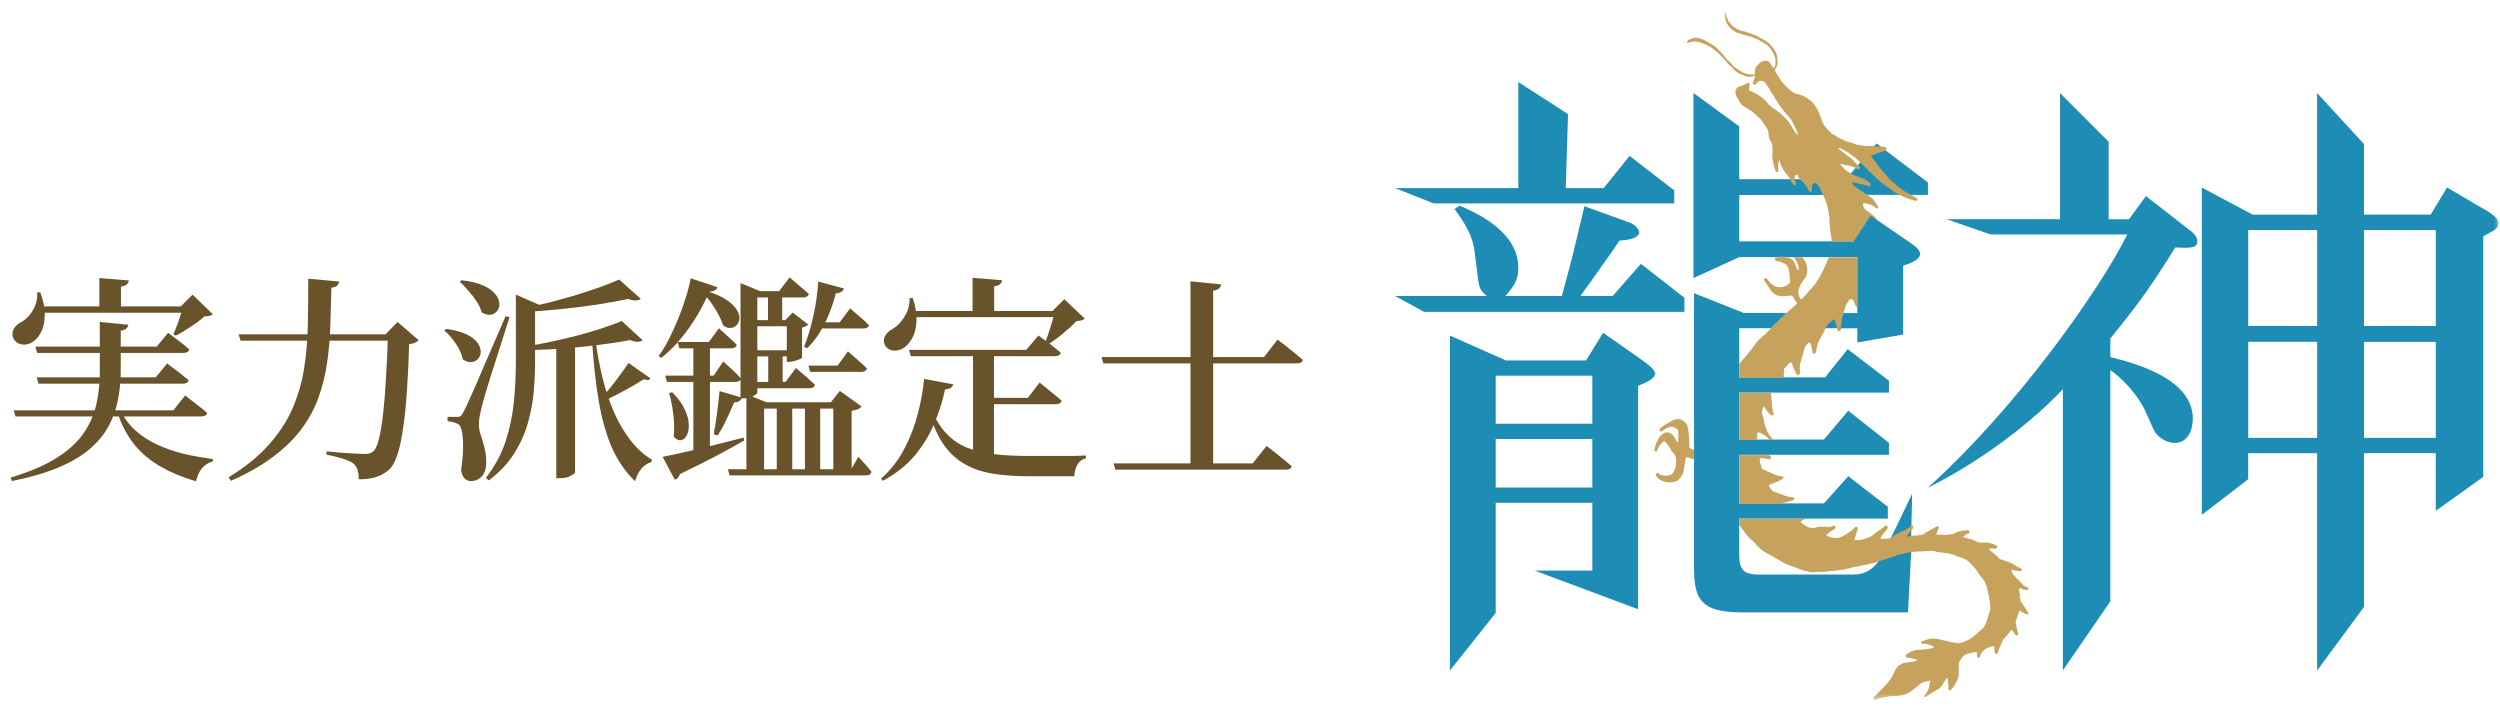<?xml version="1.0" encoding="UTF-8"?>
<svg xmlns="http://www.w3.org/2000/svg" width="200" height="57" viewBox="0 0 200 57" fill="none">
  <g clip-path="url(#clip0_1667_53)">
    <mask id="mask0_1667_53" style="mask-type:luminance" maskUnits="userSpaceOnUse" x="0" y="0" width="200" height="57">
      <path d="M200 0.945H0V56.018H200V0.945Z" fill="white"></path>
    </mask>
    <g mask="url(#mask0_1667_53)">
      <path d="M137.11 35.323L137.106 35.331C137.11 35.331 137.11 35.327 137.114 35.323H137.11ZM137.833 35.181C137.833 35.181 137.84 35.189 137.844 35.193C137.848 35.193 137.852 35.189 137.852 35.189C137.852 35.189 137.84 35.181 137.833 35.181ZM137.848 33.08C137.848 33.08 137.848 33.092 137.856 33.096C137.856 33.096 137.86 33.096 137.86 33.092C137.856 33.088 137.852 33.084 137.848 33.08ZM138.213 35.55C138.213 35.55 138.221 35.558 138.225 35.566V35.547C138.225 35.547 138.217 35.55 138.213 35.55ZM138.253 32.047L138.249 32.051C138.249 32.051 138.253 32.055 138.257 32.055C138.257 32.055 138.255 32.053 138.253 32.047ZM138.296 35.814C138.296 35.814 138.296 35.814 138.3 35.814H138.296ZM138.457 31.505H138.453C138.453 31.505 138.457 31.509 138.461 31.509C138.461 31.505 138.457 31.505 138.457 31.505ZM142.907 25.037C142.879 25.072 142.848 25.104 142.816 25.131C142.754 25.17 142.675 25.245 142.632 25.324C142.463 25.449 142.329 25.583 142.2 25.744H142.196C142.003 25.897 141.823 26.078 141.65 26.258H147.274C147.274 26.258 147.274 26.227 147.274 26.211C147.278 25.897 147.278 25.587 147.4 25.269C147.4 25.265 147.396 25.265 147.396 25.261C147.411 25.233 147.423 25.202 147.431 25.174C147.455 25.127 147.474 25.084 147.486 25.037H142.903H142.907ZM141.595 35.162C141.634 35.189 141.677 35.205 141.728 35.162H141.595ZM150.314 44.866C150.314 44.866 150.333 44.858 150.341 44.855C150.416 44.855 150.538 44.796 150.62 44.768C151.052 44.642 151.496 44.481 151.932 44.336C152.199 44.293 152.521 44.191 152.804 44.14C152.835 44.144 152.863 44.144 152.894 44.136C152.882 43.994 152.878 43.837 152.878 43.661C152.878 43.511 152.886 43.213 152.894 42.836C152.894 42.698 152.902 42.549 152.906 42.392C152.91 42.274 152.91 42.153 152.914 42.031C152.937 41.029 152.969 39.894 152.969 39.502C152.969 39.502 150.71 44.309 150.314 44.866ZM150.836 12.022L150.404 11.692L150.121 11.48L149.964 11.66L148.833 12.98L148.649 13.196L148.468 13.408L148.083 13.856L147.678 14.327H144.006C144.101 14.417 144.215 14.5 144.317 14.598C144.321 14.598 144.321 14.594 144.321 14.594C144.45 14.783 144.611 14.991 144.698 15.183C144.725 15.25 144.772 15.321 144.859 15.301C144.949 15.277 144.933 15.191 144.929 15.116C144.914 14.92 144.894 14.72 145.141 14.61C145.149 14.602 145.161 14.594 145.173 14.59C145.267 14.625 145.353 14.672 145.432 14.763C145.479 14.818 145.514 14.873 145.558 14.936C145.558 14.971 145.597 15.014 145.628 15.065C145.695 15.242 145.778 15.415 145.852 15.592H154.233V14.598L150.836 12.022ZM149.108 18.121C149.108 18.121 149.104 18.125 149.108 18.129C149.112 18.129 149.116 18.129 149.116 18.129C149.112 18.125 149.108 18.125 149.108 18.125V18.121ZM148.582 22.59V22.598H148.597C148.597 22.598 148.586 22.598 148.582 22.59ZM147.788 20.01L147.785 20.014C147.788 20.022 147.792 20.029 147.796 20.041C147.796 20.037 147.796 20.029 147.8 20.026C147.796 20.022 147.788 20.018 147.788 20.01ZM143.629 14.563C143.618 14.523 143.602 14.488 143.578 14.437C143.574 14.402 143.567 14.362 143.567 14.327H143.213C143.292 14.445 143.374 14.559 143.441 14.669C143.48 14.735 143.515 14.834 143.621 14.779C143.728 14.72 143.649 14.637 143.629 14.563ZM142.679 20.54C142.679 20.54 142.675 20.54 142.675 20.544C142.518 20.497 142.329 20.56 142.172 20.56C142.16 20.56 142.153 20.56 142.141 20.564H142.86C142.824 20.548 142.714 20.536 142.679 20.54ZM131.407 28.835L128.246 26.62L126.887 28.835H120.47L115.996 26.847V53.636L119.657 49.037V40.224H127.386V45.648H122.775L131.046 48.739V30.869C131.816 30.551 132.401 30.28 132.401 29.875C132.401 29.557 131.769 29.106 131.407 28.835ZM127.386 39.003H119.657V35.118H127.386V39.003ZM127.386 33.897H119.657V30.056H127.386V33.897ZM130.367 12.473L128.289 15.05H125.261L125.442 9.127L121.463 6.562V15.05H111.609L114.685 16.271H133.94V15.23L130.367 12.473ZM131.274 21.106L129.012 23.682H126.435L127.566 22.099C128.65 20.564 128.741 20.473 129.554 19.252C130.19 19.209 131.136 19.071 131.136 18.576C131.136 18.396 130.865 17.987 130.367 17.807L126.753 16.495L126.302 18.396C125.669 21.106 125.351 22.19 124.947 23.682H120.426C121.149 22.869 121.463 22.37 121.463 21.424C121.463 18.486 118.031 16.994 116.766 16.452L116.358 16.723C117.261 17.94 117.85 18.938 117.984 20.245L118.255 22.417C118.345 23.05 118.435 23.23 118.934 23.682H111.609L113.919 24.947H134.753V23.819L131.274 21.106Z" fill="#1D8DB6"></path>
      <path d="M152.894 44.135C152.894 44.135 152.835 44.143 152.804 44.139C152.521 44.19 152.199 44.292 151.932 44.335C151.496 44.48 151.052 44.641 150.62 44.767C150.538 44.794 150.416 44.853 150.341 44.853C150.334 44.853 150.322 44.861 150.314 44.865C149.87 45.494 149.226 45.965 148.268 45.965H140.763C139.545 45.965 139.137 45.647 139.137 44.382V41.488H151.025V40.541L147.859 38.098L145.915 40.27H139.137V36.382H151.115V35.432L147.859 32.855L145.915 35.161H141.729C141.678 35.204 141.634 35.188 141.595 35.161H139.137V31.41H151.115V30.46L147.816 27.93L146.006 30.189H139.137V26.257H141.65C141.823 26.077 142.004 25.896 142.196 25.743H142.2C142.33 25.582 142.463 25.448 142.632 25.323C142.675 25.244 142.754 25.169 142.817 25.13C142.848 25.103 142.879 25.071 142.907 25.036H139.498L135.523 23.453V45.647C135.523 48.494 136.698 48.993 139.635 48.993H152.639L152.894 44.135ZM140.668 31.116H140.672C140.672 31.116 140.672 31.119 140.668 31.119V31.116ZM137.106 35.33C137.106 35.33 137.11 35.326 137.11 35.322H137.114C137.114 35.322 137.11 35.33 137.106 35.33ZM137.577 34.528V34.524C137.577 34.524 137.577 34.526 137.577 34.528ZM137.845 35.192C137.845 35.192 137.837 35.184 137.833 35.18C137.841 35.18 137.848 35.184 137.852 35.188C137.852 35.188 137.852 35.192 137.845 35.192ZM137.856 33.095C137.856 33.095 137.852 33.087 137.848 33.079C137.848 33.083 137.856 33.087 137.86 33.091C137.86 33.095 137.856 33.095 137.856 33.095ZM138.225 35.565C138.225 35.565 138.218 35.557 138.214 35.55C138.218 35.55 138.225 35.55 138.225 35.545V35.565ZM138.237 35.514H138.241C138.241 35.514 138.241 35.51 138.237 35.514ZM138.249 32.05C138.249 32.05 138.249 32.046 138.253 32.046C138.253 32.046 138.254 32.049 138.257 32.054L138.249 32.05ZM138.453 31.508H138.457C138.457 31.508 138.461 31.504 138.461 31.508H138.453Z" fill="#1D8DB6"></path>
      <path d="M152.652 19.306L150.233 17.645L149.624 17.224L148.269 19.306H139.138V15.599H145.854C145.779 15.422 145.697 15.249 145.63 15.072C145.598 15.021 145.563 14.978 145.559 14.943C145.516 14.88 145.481 14.825 145.433 14.77C145.355 14.68 145.269 14.633 145.174 14.597C145.162 14.597 145.151 14.609 145.143 14.617C144.895 14.727 144.915 14.927 144.931 15.123C144.935 15.198 144.95 15.284 144.86 15.308C144.774 15.328 144.727 15.257 144.699 15.19C144.613 14.998 144.452 14.79 144.322 14.601C144.322 14.601 144.322 14.605 144.318 14.605C144.216 14.507 144.102 14.424 144.008 14.334H143.568C143.568 14.369 143.576 14.409 143.58 14.444C143.603 14.495 143.619 14.53 143.631 14.57C143.65 14.644 143.729 14.727 143.623 14.786C143.517 14.841 143.482 14.742 143.442 14.676C143.376 14.566 143.293 14.452 143.215 14.334H139.138V10.112L135.478 7.438V22.244L139.138 20.571H142.142C142.142 20.571 142.162 20.567 142.174 20.567C142.331 20.567 142.519 20.504 142.676 20.551C142.676 20.551 142.678 20.55 142.68 20.547C142.716 20.543 142.826 20.555 142.861 20.571H148.583V22.597C148.583 22.597 148.591 22.601 148.599 22.605C148.595 22.605 148.591 22.605 148.587 22.609H148.583V25.044H147.491C147.48 25.091 147.46 25.134 147.436 25.177C147.429 25.209 147.417 25.24 147.401 25.268C147.401 25.272 147.405 25.272 147.405 25.276C147.283 25.594 147.283 25.904 147.279 26.218C147.279 26.234 147.279 26.25 147.279 26.265H148.587V27.396L152.251 26.764V21.25C152.656 21.113 153.606 20.842 153.606 20.3C153.606 19.982 153.198 19.667 152.656 19.306H152.652ZM147.798 20.048C147.798 20.048 147.79 20.029 147.786 20.021C147.786 20.021 147.786 20.017 147.79 20.017C147.79 20.025 147.798 20.029 147.802 20.033C147.798 20.037 147.798 20.044 147.798 20.048ZM149.11 18.128C149.11 18.128 149.113 18.128 149.117 18.132C149.117 18.132 149.113 18.132 149.11 18.132C149.106 18.132 149.11 18.124 149.11 18.124V18.128Z" fill="#1D8DB6"></path>
      <path d="M168.692 11.345V17.539H170.318L171.673 15.685L175.153 18.395C175.561 18.666 175.785 19.027 175.785 19.298C175.785 19.887 175.153 19.84 174.022 19.797C172.215 22.691 171.265 24.09 168.826 27.074V28.567C170.632 29.018 175.424 30.24 175.424 33.492C175.424 34.485 174.972 35.436 173.978 35.436C173.256 35.436 172.533 34.894 172.305 34.395L171.673 32.993C171.492 32.541 170.632 30.915 168.826 29.604V48.109L165.028 53.635V31.139C160.189 36.225 154.228 39.01 154.228 39.01C161.368 32.592 168.009 23.139 170.181 18.756H159.243L155.724 17.535H164.804V7.445L168.692 11.341V11.345ZM199.157 16.997C199.385 17.177 199.879 17.448 199.879 17.857C199.879 18.265 199.608 18.399 198.658 18.898V38.15L194.86 40.867V36.253H189.118V48.553L185.368 53.643V36.257H179.854V38.338L176.146 41.189V15.005L180.215 17.173H185.368V7.445L189.118 11.522V17.169H194.452L195.764 15.002L199.153 16.989L199.157 16.997ZM185.372 26.081V18.399H179.858V26.081H185.372ZM185.372 27.345H179.858V35.027H185.372V27.345ZM189.122 26.081H194.864V18.399H189.122V26.081ZM189.122 35.031H194.864V27.349H189.122V35.031Z" fill="#1D8DB6"></path>
      <path d="M158.821 44.496C158.821 44.496 158.817 44.492 158.814 44.488C158.814 44.488 158.817 44.488 158.821 44.488C158.821 44.488 158.821 44.496 158.821 44.5V44.496ZM160.204 48.117C160.204 48.117 160.208 48.121 160.212 48.125C160.212 48.125 160.208 48.125 160.204 48.121V48.117ZM158.715 45.411C158.715 45.411 158.723 45.411 158.727 45.411C158.727 45.411 158.719 45.411 158.715 45.411ZM161.256 48.565C161.256 48.565 161.256 48.573 161.26 48.581C161.26 48.581 161.252 48.581 161.249 48.581C161.249 48.577 161.249 48.569 161.252 48.565H161.256ZM159.952 51.381C159.952 51.381 159.952 51.385 159.952 51.389C159.952 51.389 159.949 51.389 159.945 51.389C159.945 51.389 159.949 51.389 159.952 51.389V51.381ZM145.174 43.644C145.174 43.644 145.186 43.656 145.189 43.66C145.186 43.656 145.178 43.648 145.174 43.644ZM145.107 43.573C145.107 43.573 145.107 43.577 145.107 43.581V43.573ZM145.028 43.553C145.028 43.553 145.036 43.557 145.04 43.561C145.04 43.561 145.036 43.565 145.032 43.569C145.032 43.565 145.032 43.561 145.028 43.553ZM142.393 43.797C142.393 43.797 142.389 43.797 142.385 43.797C142.385 43.797 142.385 43.797 142.385 43.801L142.393 43.797ZM143.477 42.022C143.477 42.022 143.477 42.022 143.477 42.026C143.477 42.026 143.477 42.026 143.473 42.026C143.473 42.026 143.473 42.026 143.477 42.026V42.022ZM138.203 38.511C138.203 38.511 138.203 38.511 138.203 38.515C138.203 38.515 138.203 38.511 138.203 38.507V38.511ZM138.352 37.651C138.352 37.651 138.352 37.651 138.352 37.647C138.352 37.647 138.352 37.647 138.348 37.647L138.352 37.651ZM139.852 39.206C139.852 39.206 139.852 39.206 139.856 39.206C139.856 39.21 139.856 39.218 139.852 39.222C139.852 39.214 139.852 39.214 139.856 39.206H139.852ZM141.101 41.26C141.101 41.26 141.101 41.256 141.101 41.252C141.101 41.252 141.101 41.256 141.101 41.26ZM140.327 40.035C140.327 40.035 140.323 40.035 140.319 40.038C140.319 40.038 140.323 40.038 140.327 40.031V40.035ZM141.568 40.117C141.568 40.117 141.568 40.117 141.568 40.121C141.568 40.121 141.568 40.121 141.564 40.121C141.564 40.121 141.564 40.121 141.564 40.117H141.568ZM140.657 41.704C140.657 41.704 140.657 41.708 140.657 41.712C140.657 41.712 140.657 41.712 140.653 41.712C140.653 41.712 140.657 41.712 140.661 41.712L140.657 41.704ZM140.386 37.38C140.386 37.38 140.386 37.384 140.386 37.388C140.386 37.388 140.386 37.388 140.386 37.384V37.38ZM140.924 43.071C140.924 43.071 140.932 43.071 140.936 43.074C140.936 43.074 140.932 43.074 140.928 43.074C140.928 43.074 140.924 43.074 140.92 43.074C140.92 43.074 140.92 43.074 140.924 43.071ZM143.045 43.228C143.045 43.228 143.045 43.224 143.045 43.22C143.045 43.22 143.049 43.22 143.053 43.22C143.053 43.22 143.053 43.22 143.049 43.22L143.045 43.228ZM143.018 42.112C143.018 42.112 143.018 42.112 143.018 42.116C143.018 42.116 143.014 42.116 143.01 42.12C143.01 42.12 143.014 42.112 143.018 42.112ZM144.408 44.842C144.408 44.842 144.408 44.842 144.412 44.842C144.412 44.842 144.412 44.842 144.412 44.838L144.408 44.842ZM147.915 44.732C147.915 44.732 147.915 44.732 147.911 44.732C147.911 44.732 147.911 44.732 147.915 44.728C147.915 44.728 147.915 44.732 147.915 44.736V44.732ZM149.847 44.107C149.847 44.107 149.847 44.107 149.851 44.111C149.851 44.111 149.851 44.111 149.847 44.111C149.847 44.111 149.847 44.111 149.847 44.107ZM136.977 37.073C136.977 37.073 136.985 37.073 136.989 37.073C136.989 37.073 136.985 37.073 136.981 37.073C136.981 37.073 136.977 37.073 136.973 37.073H136.977ZM135.139 35.77V35.754C135.143 35.561 135.139 35.381 135.131 35.188C135.131 35.188 135.131 35.165 135.131 35.157C135.12 34.886 135.08 34.572 135.049 34.289H135.045C134.947 33.668 134.366 33.346 133.808 33.629C133.733 33.668 133.663 33.723 133.576 33.778C133.337 33.873 133.136 34.03 132.924 34.183C132.802 34.23 132.747 34.367 132.779 34.466C132.806 34.552 132.912 34.54 132.983 34.462C133.227 34.305 133.454 34.136 133.761 34.136H133.773C133.934 34.187 134.079 34.242 134.205 34.356C134.212 34.371 134.22 34.383 134.232 34.399C134.291 34.623 134.256 34.788 134.267 34.984H134.263C134.267 35.098 134.252 35.275 134.244 35.373C134.126 35.365 134.091 35.2 134.024 35.106H134.028C133.831 34.689 133.396 34.438 133.085 34.682C133.081 34.682 133.081 34.678 133.081 34.678C132.936 34.756 132.822 34.866 132.751 34.98C132.579 35.267 132.437 35.569 132.363 35.903C132.347 35.981 132.335 36.06 132.422 36.095C132.524 36.139 132.567 36.06 132.602 35.978C132.708 35.711 132.865 35.475 133.113 35.286C133.286 35.33 133.49 35.691 133.631 35.911C133.678 35.986 133.733 36.119 133.816 36.178C134.106 36.449 134.099 36.814 134.079 37.156C134.075 37.219 134.059 37.282 134.047 37.36C134.016 37.47 133.977 37.56 133.949 37.639C133.82 38.008 133.525 38.075 133.164 38.055C133.018 38.043 132.826 37.996 132.696 37.875C132.634 37.82 132.555 37.839 132.496 37.894C132.429 37.957 132.445 38.028 132.496 38.094C132.806 38.526 133.478 38.715 134 38.519C134 38.523 134.004 38.523 134.004 38.523C134.024 38.523 134.071 38.515 134.075 38.511C134.138 38.511 134.212 38.464 134.248 38.405C134.318 38.365 134.366 38.307 134.409 38.236C134.582 38.075 134.66 37.827 134.711 37.6C134.711 37.6 134.712 37.597 134.715 37.592C134.715 37.592 134.715 37.576 134.715 37.568C134.762 37.325 134.786 37.046 134.821 36.81C134.853 36.618 134.923 36.504 135.135 36.633C135.179 36.657 135.23 36.661 135.296 36.673C135.371 36.696 135.45 36.72 135.528 36.736V35.97C135.363 35.958 135.218 35.899 135.139 35.77ZM133.949 35.585C133.949 35.585 133.957 35.585 133.961 35.589C133.957 35.589 133.953 35.585 133.949 35.585ZM141.879 33.04C141.725 32.647 141.78 32.231 141.71 31.819C141.714 31.795 141.718 31.775 141.718 31.756C141.718 31.673 141.678 31.614 141.674 31.524C141.674 31.497 141.671 31.465 141.671 31.438H139.141V35.188H140.535C140.551 35.098 140.555 35.015 140.559 34.917C140.571 34.866 140.575 34.831 140.575 34.795C140.575 34.78 140.571 34.76 140.571 34.74C140.583 34.701 140.587 34.662 140.598 34.623C140.618 34.607 140.634 34.595 140.645 34.58C140.995 34.654 141.254 34.882 141.513 35.11C141.541 35.133 141.568 35.165 141.6 35.188C141.639 35.216 141.682 35.231 141.733 35.188C141.733 35.188 141.736 35.187 141.741 35.184C141.828 35.102 141.753 35.027 141.678 34.953C141.345 34.642 141.266 34.159 141.121 33.731C141.089 33.578 141.097 33.444 141.038 33.323C140.96 33.15 140.932 32.934 141.003 32.737C141.038 32.663 141.07 32.58 141.109 32.486C141.258 32.761 141.427 32.973 141.619 33.166C141.674 33.221 141.733 33.264 141.816 33.228C141.906 33.193 141.906 33.103 141.883 33.04H141.879ZM139.173 32.702C139.173 32.702 139.173 32.698 139.169 32.698H139.177H139.173V32.702ZM139.946 31.932V31.925H139.95L139.946 31.932ZM140.422 31.614C140.422 31.614 140.418 31.61 140.418 31.606C140.422 31.595 140.418 31.591 140.418 31.579H140.422V31.614ZM143.383 39.775C142.88 39.76 142.452 39.493 141.965 39.347C141.71 39.273 141.616 39.041 141.509 38.833C141.604 38.735 141.722 38.719 141.832 38.664C142.106 38.593 142.37 38.448 142.586 38.33C142.641 38.299 142.68 38.255 142.672 38.193C142.66 38.122 142.597 38.11 142.538 38.106C142.377 38.098 142.22 38.059 142.051 37.996C142.024 37.977 141.985 37.973 141.953 37.961C141.871 37.914 141.663 37.827 141.466 37.741C141.435 37.725 141.348 37.69 141.317 37.678C141.152 37.58 140.932 37.572 140.889 37.313C140.877 37.207 140.826 37.069 140.791 36.948C140.771 36.653 140.759 36.626 141.042 36.661C141.191 36.677 141.333 36.716 141.478 36.743C141.557 36.759 141.631 36.751 141.674 36.681C141.722 36.602 141.69 36.535 141.619 36.488C141.584 36.465 141.549 36.437 141.517 36.41H139.141V40.298H142.566C142.566 40.298 142.546 40.278 142.538 40.266C142.668 40.184 142.821 40.211 142.967 40.168H142.97C143.108 40.137 143.273 40.062 143.399 40.027C143.473 40.007 143.548 39.984 143.544 39.893C143.54 39.795 143.454 39.775 143.383 39.775ZM148.587 20.59H146.309C146.309 20.59 146.305 20.598 146.305 20.602C146.273 20.649 146.25 20.732 146.226 20.794C146.175 20.889 146.14 20.999 146.097 21.105C146.022 21.238 145.951 21.411 145.889 21.552C145.881 21.572 145.873 21.588 145.865 21.603C145.755 21.792 145.649 22.004 145.543 22.208C145.453 22.326 145.354 22.515 145.268 22.656C145.174 22.742 145.087 22.868 145.001 22.978C144.785 23.19 144.561 23.465 144.353 23.704H144.349C144.321 23.74 144.286 23.783 144.274 23.795C144.07 23.999 144.054 23.987 143.948 23.744C143.905 23.646 143.874 23.485 143.862 23.383C143.897 22.903 144.172 22.554 144.447 22.185C144.455 22.177 144.463 22.169 144.467 22.157C144.486 22.122 144.506 22.075 144.522 22.032C144.526 22.024 144.526 22.02 144.53 22.012H144.526C144.655 21.497 144.545 21.01 144.212 20.59H143.485L143.595 20.7C143.697 20.877 143.811 21.069 143.87 21.262C143.854 21.348 143.929 21.489 143.886 21.599C143.709 21.576 143.744 21.411 143.681 21.301V21.293C143.681 21.262 143.63 21.211 143.618 21.179C143.524 20.81 143.293 20.618 142.864 20.59C142.829 20.574 142.719 20.563 142.684 20.567C142.684 20.567 142.682 20.568 142.68 20.57C142.523 20.523 142.334 20.586 142.177 20.586C142.165 20.586 142.158 20.586 142.146 20.59C142.071 20.594 142.012 20.625 142.004 20.72C141.996 20.83 142.071 20.873 142.165 20.892C142.244 20.912 142.326 20.932 142.417 20.951C142.641 21.038 142.896 21.101 143.022 21.332C143.116 21.596 143.175 21.866 143.183 22.145C143.186 22.216 143.183 22.287 143.183 22.354V22.369L143.186 22.373C143.198 22.448 143.198 22.515 143.206 22.585C142.982 22.872 142.684 22.974 142.362 22.974C142.209 22.974 142.048 22.931 141.89 22.845C141.722 22.703 141.537 22.55 141.411 22.381C141.352 22.299 141.286 22.204 141.172 22.283C141.054 22.369 141.136 22.448 141.195 22.53C141.368 22.785 141.537 23.045 141.725 23.312C141.725 23.328 141.757 23.351 141.761 23.355H141.765C141.78 23.379 141.82 23.406 141.851 23.434C141.859 23.441 141.863 23.445 141.871 23.449C142.106 23.646 142.366 23.704 142.637 23.704C142.739 23.704 142.841 23.697 142.947 23.685C143.053 23.673 143.155 23.657 143.277 23.638C143.3 23.646 143.332 23.654 143.359 23.657C143.548 23.826 143.583 24.07 143.756 24.247C143.764 24.25 143.768 24.25 143.776 24.254C143.622 24.459 143.41 24.58 143.238 24.769C143.108 24.828 143.01 24.953 142.912 25.063C142.884 25.099 142.853 25.13 142.821 25.158C142.758 25.197 142.68 25.272 142.637 25.35C142.468 25.476 142.334 25.609 142.205 25.77H142.201C142.008 25.924 141.828 26.104 141.655 26.285C141.502 26.442 141.352 26.603 141.207 26.756C140.799 27.031 140.453 27.447 140.174 27.868H140.178C140.131 27.923 140.08 27.989 140.037 28.048C140.037 28.048 140.017 28.076 140.009 28.087C139.891 28.182 139.832 28.28 139.758 28.402C139.542 28.618 139.326 28.865 139.137 29.128V30.216H142.696C142.699 29.996 142.715 29.765 142.723 29.545C142.727 29.533 142.719 29.525 142.719 29.513C142.88 29.329 143.01 29.215 143.147 29.058C143.23 28.963 143.285 28.956 143.355 29.081C143.422 29.348 143.571 29.6 143.677 29.847C143.713 29.925 143.76 30.024 143.878 29.992C143.984 29.965 143.996 29.87 143.996 29.776C143.996 29.674 143.988 29.572 143.98 29.458V29.431C143.98 29.329 143.996 29.23 144.003 29.132H143.999C144.125 28.743 144.247 28.343 144.333 27.962C144.373 27.773 144.471 27.636 144.6 27.494C144.644 27.475 144.683 27.416 144.722 27.377C144.926 27.538 144.895 27.746 144.966 27.946C144.981 27.997 144.97 28.06 144.981 28.115C145.001 28.205 145.021 28.303 145.142 28.3C145.24 28.292 145.264 28.205 145.284 28.123C145.311 27.989 145.339 27.852 145.366 27.714C145.437 27.322 145.676 27 145.857 26.654C145.92 26.54 145.987 26.43 146.03 26.285C146.034 26.277 146.034 26.269 146.038 26.257C146.053 26.23 146.069 26.195 146.085 26.167C146.108 26.124 146.128 26.081 146.144 26.049C146.305 25.896 146.454 25.747 146.607 25.602C146.698 25.515 146.753 25.554 146.788 25.649C146.866 25.849 146.929 26.053 146.965 26.265C146.965 26.273 146.969 26.277 146.969 26.285C146.988 26.383 147.012 26.501 147.145 26.489C147.259 26.477 147.275 26.379 147.275 26.285C147.275 26.269 147.275 26.253 147.275 26.238C147.279 25.924 147.279 25.613 147.401 25.295C147.401 25.291 147.397 25.291 147.397 25.287C147.412 25.26 147.424 25.228 147.432 25.201C147.456 25.154 147.475 25.111 147.487 25.063C147.495 25.044 147.499 25.02 147.503 24.997C147.593 24.753 147.593 24.514 147.727 24.305C147.727 24.305 147.725 24.304 147.723 24.302C147.821 24.223 147.888 24.082 147.958 23.972C147.958 23.972 147.974 23.956 147.982 23.944C148.159 23.885 148.241 23.972 148.292 24.085C148.371 24.266 148.433 24.451 148.555 24.612C148.563 24.62 148.571 24.631 148.579 24.639V22.625C148.579 22.625 148.579 22.625 148.575 22.617H148.579V20.59H148.587ZM140.445 28.849C140.445 28.849 140.441 28.846 140.437 28.846H140.449C140.449 28.846 140.449 28.849 140.445 28.849ZM141.074 28.205C141.074 28.205 141.066 28.201 141.062 28.198C141.062 28.194 141.066 28.19 141.07 28.19C141.07 28.198 141.077 28.201 141.085 28.209C141.081 28.205 141.077 28.205 141.074 28.205ZM141.694 29.034C141.694 29.034 141.706 29.026 141.71 29.03C141.714 29.034 141.714 29.038 141.714 29.042C141.71 29.038 141.702 29.034 141.694 29.034ZM141.922 28.323C141.922 28.323 141.914 28.311 141.914 28.307H141.926C141.926 28.307 141.922 28.315 141.922 28.323ZM144.569 26.835C144.569 26.835 144.569 26.831 144.565 26.831H144.573C144.573 26.831 144.573 26.835 144.569 26.835ZM144.636 25.075C144.636 25.075 144.632 25.075 144.628 25.075C144.628 25.075 144.624 25.075 144.62 25.067H144.628C144.628 25.067 144.628 25.071 144.636 25.071V25.075ZM145.936 24.341C145.936 24.341 145.932 24.345 145.928 24.345C145.92 24.309 145.908 24.29 145.904 24.262C145.92 24.282 145.92 24.305 145.936 24.341ZM162.25 49.001C162.073 48.702 161.849 48.396 161.637 48.082C161.657 47.984 161.649 47.925 161.602 47.858H161.606C161.614 47.842 161.578 47.764 161.578 47.752H161.574C161.61 47.599 161.574 47.426 161.535 47.288C161.472 47.069 161.551 47.045 161.736 47.104C161.826 47.19 161.987 47.171 162.093 47.198C162.168 47.218 162.25 47.202 162.281 47.127C162.317 47.037 162.238 47.002 162.171 46.97C162.089 46.931 162.007 46.9 161.904 46.856C161.822 46.75 161.732 46.68 161.641 46.582C161.555 46.464 161.468 46.362 161.339 46.283C161.245 46.15 161.084 46.02 161.009 45.867C160.997 45.8 160.942 45.729 160.907 45.663C160.899 45.651 160.891 45.651 160.883 45.643C160.919 45.631 160.942 45.619 160.974 45.596C160.985 45.588 160.989 45.584 160.997 45.576C161.186 45.666 161.386 45.682 161.586 45.69C161.657 45.694 161.728 45.702 161.743 45.615C161.755 45.541 161.716 45.482 161.649 45.458C161.394 45.368 161.186 45.187 160.934 45.066C160.934 45.066 160.93 45.062 160.926 45.058C160.923 45.058 160.919 45.054 160.911 45.05C160.738 44.975 160.549 44.916 160.365 44.85C160.275 44.81 160.106 44.763 159.984 44.732C159.819 44.539 159.646 44.382 159.454 44.225C159.454 44.221 159.45 44.221 159.45 44.217H159.446C159.446 44.217 159.422 44.202 159.411 44.194C159.336 44.111 159.214 44.037 159.132 43.958C159.077 43.903 159.147 43.903 159.187 43.883C159.308 43.895 159.454 43.876 159.568 43.887C159.654 43.895 159.736 43.903 159.768 43.801C159.803 43.687 159.725 43.628 159.642 43.597C159.332 43.475 159.002 43.357 158.645 43.412C158.499 43.404 158.342 43.392 158.205 43.385C158.012 43.243 157.812 43.161 157.572 43.11C157.408 43.051 157.211 43.016 157.034 42.968C157.105 42.855 157.266 42.796 157.364 42.713C157.466 42.697 157.561 42.666 157.561 42.556C157.561 42.548 157.557 42.536 157.557 42.525C157.529 42.352 157.376 42.422 157.274 42.426C156.917 42.434 156.571 42.525 156.249 42.729C156.088 42.745 155.939 42.764 155.774 42.784C155.703 42.796 155.581 42.8 155.503 42.803H155.499C155.412 42.776 155.322 42.764 155.224 42.788C155.114 42.764 154.988 42.803 154.89 42.745C154.957 42.591 155.024 42.446 155.086 42.297C155.114 42.234 155.122 42.167 155.063 42.12C155.008 42.073 154.957 42.1 154.906 42.132C154.651 42.273 154.391 42.419 154.128 42.572H154.124C154.05 42.591 154.018 42.627 153.936 42.701C153.924 42.713 153.92 42.725 153.912 42.733C153.771 42.796 153.555 42.819 153.398 42.835C153.402 42.835 153.402 42.839 153.402 42.839C153.233 42.831 153.064 42.847 152.899 42.866C152.773 42.886 152.648 42.91 152.522 42.929C152.648 42.772 152.758 42.615 152.879 42.45C152.891 42.442 152.899 42.434 152.911 42.422C152.985 42.364 153.052 42.261 153.064 42.155C153.064 42.053 152.985 42.03 152.919 42.061C152.899 42.069 152.879 42.081 152.864 42.096C152.734 42.238 152.549 42.281 152.396 42.407C152.29 42.43 152.18 42.505 152.074 42.556C151.78 42.65 151.485 42.819 151.277 43.078C151.222 43.082 151.171 43.082 151.12 43.082C150.935 43.09 150.755 43.094 150.578 43.102C150.429 43.11 150.429 43.035 150.495 42.917C150.503 42.902 150.511 42.89 150.515 42.882C150.664 42.713 150.817 42.532 150.959 42.344C151.018 42.261 151.057 42.155 150.967 42.073C150.857 41.979 150.798 42.089 150.719 42.148C150.605 42.238 150.48 42.32 150.346 42.419C150.311 42.438 150.287 42.462 150.26 42.481C150.103 42.544 149.985 42.674 149.859 42.788C149.8 42.839 149.733 42.878 149.671 42.917C149.6 42.937 149.525 42.98 149.459 43.008C149.227 43.063 149.007 43.208 148.763 43.196C148.701 43.196 148.602 43.18 148.543 43.212C148.532 43.208 148.516 43.208 148.5 43.208C148.426 43.208 148.339 43.228 148.375 43.078C148.418 42.996 148.445 42.87 148.477 42.764C148.5 42.717 148.512 42.639 148.528 42.591C148.543 42.552 148.555 42.501 148.567 42.458C148.618 42.391 148.646 42.218 148.559 42.159C148.481 42.108 148.422 42.148 148.371 42.218C148.261 42.32 148.186 42.367 148.123 42.442C148.123 42.446 148.119 42.442 148.119 42.446C147.962 42.544 147.809 42.674 147.664 42.764C147.353 42.961 147.027 43.098 146.631 43.016C146.489 42.992 146.301 42.917 146.14 42.866C146.14 42.831 146.132 42.792 146.124 42.752C146.242 42.705 146.321 42.631 146.407 42.54C146.533 42.485 146.65 42.391 146.753 42.324C146.819 42.281 146.89 42.218 146.835 42.124C146.784 42.038 146.701 42.038 146.615 42.073C146.537 42.104 146.454 42.132 146.364 42.167C146.136 42.136 145.908 42.14 145.676 42.136H145.665C145.511 42.136 145.362 42.159 145.221 42.222C144.93 42.261 144.675 42.226 144.424 42.049C144.337 41.998 144.243 41.935 144.157 41.861C144.113 41.825 144.074 41.782 144.047 41.743V41.708C144.168 41.649 144.286 41.586 144.404 41.519H139.141V42.014C139.192 42.085 139.243 42.148 139.302 42.214C139.385 42.324 139.432 42.415 139.518 42.485C139.518 42.485 139.518 42.489 139.514 42.489C139.723 42.835 140.033 43.121 140.351 43.392C140.378 43.455 140.461 43.518 140.516 43.577C140.736 43.88 141.042 44.092 141.356 44.264C141.564 44.374 141.765 44.496 141.985 44.614C141.985 44.618 141.985 44.622 141.989 44.622C142.071 44.677 142.205 44.736 142.299 44.787C142.715 45.085 143.21 45.274 143.721 45.423C143.858 45.49 144.011 45.576 144.18 45.588C144.239 45.635 144.357 45.69 144.479 45.682C144.502 45.694 144.545 45.694 144.553 45.694C144.608 45.718 144.659 45.737 144.73 45.753C144.993 45.816 145.311 45.769 145.602 45.745C145.818 45.776 146.057 45.729 146.281 45.698C146.372 45.706 146.485 45.682 146.576 45.674C146.627 45.674 146.686 45.663 146.733 45.659C146.906 45.651 147.094 45.615 147.275 45.584C147.444 45.619 147.672 45.509 147.852 45.482C147.935 45.474 148.013 45.443 148.088 45.423C148.123 45.419 148.17 45.399 148.186 45.388C148.5 45.344 148.822 45.266 149.156 45.195C149.337 45.195 149.553 45.121 149.737 45.062C149.93 45.054 150.134 44.96 150.315 44.897C150.323 44.893 150.334 44.889 150.342 44.885C150.417 44.885 150.539 44.826 150.621 44.798C151.053 44.673 151.497 44.512 151.933 44.367C152.2 44.323 152.522 44.221 152.805 44.17C152.836 44.174 152.864 44.174 152.895 44.166C152.966 44.166 153.036 44.151 153.103 44.143C153.19 44.151 153.299 44.127 153.394 44.111C153.767 44.158 154.187 44.041 154.58 44.072C154.619 44.08 154.67 44.08 154.709 44.08C155.031 44.198 155.412 44.206 155.774 44.261C155.774 44.257 155.778 44.257 155.778 44.253C155.915 44.296 156.096 44.323 156.249 44.359C156.288 44.39 156.347 44.398 156.394 44.418C156.693 44.59 157.089 44.606 157.364 44.838C157.408 44.873 157.474 44.916 157.51 44.94C157.737 45.203 157.997 45.419 158.193 45.718C158.362 46.047 158.664 46.295 158.821 46.629C158.861 46.727 158.888 46.798 158.927 46.888C158.986 47.084 159.006 47.273 159.049 47.477C159.053 47.477 159.057 47.473 159.061 47.473C159.073 47.563 159.088 47.642 159.108 47.724C159.132 47.897 159.155 48.035 159.198 48.168H159.195C159.198 48.298 159.222 48.439 159.23 48.565C159.222 48.581 159.234 48.624 159.238 48.636C159.198 48.753 159.175 48.891 159.143 49.02H159.147C159.006 49.405 158.939 49.873 158.672 50.218C158.315 50.54 157.965 50.894 157.553 51.149C157.258 51.267 156.96 51.475 156.618 51.459C156.445 51.42 156.261 51.404 156.08 51.369C155.829 51.291 155.53 51.236 155.251 51.173C155.138 51.133 155.008 51.106 154.882 51.118C154.792 51.094 154.705 51.082 154.619 51.082C154.328 51.082 154.05 51.204 153.783 51.298C153.732 51.318 153.673 51.349 153.688 51.424C153.704 51.514 153.779 51.507 153.841 51.503C154.132 51.471 154.387 51.585 154.643 51.695C154.776 51.754 154.69 51.809 154.588 51.848C154.588 51.848 154.588 51.852 154.584 51.856C154.344 51.903 154.065 51.95 153.802 51.962C153.802 51.962 153.802 51.962 153.802 51.966C153.351 51.95 152.922 52.045 152.569 52.316C152.506 52.363 152.416 52.41 152.443 52.508C152.467 52.61 152.561 52.606 152.64 52.618C152.867 52.661 153.095 52.681 153.331 52.775C153.358 52.791 153.366 52.795 153.37 52.81C153.076 52.995 152.746 52.956 152.424 53.015C152.322 53.015 152.188 53.074 152.086 53.152C151.799 53.231 151.662 53.513 151.54 53.765C151.226 54.566 150.57 55.073 150.02 55.662C149.946 55.744 149.832 55.811 149.906 55.968C149.922 55.992 149.942 56.003 149.977 56.015C150.397 55.834 150.825 55.74 151.281 55.693C151.886 55.689 152.549 55.63 153.04 55.179H153.044C153.307 55.022 153.527 54.731 153.81 54.593C153.999 54.554 154.215 54.491 154.403 54.448C154.407 54.444 154.411 54.444 154.415 54.44C154.348 54.861 154.325 55.281 153.987 55.583C153.94 55.626 153.908 55.677 153.959 55.736C154.01 55.791 154.069 55.772 154.112 55.732C154.403 55.458 154.788 55.324 155.11 55.096C155.342 54.935 155.452 54.68 155.597 54.452C155.644 54.377 155.676 54.291 155.786 54.248C155.797 54.256 155.809 54.256 155.821 54.26C155.817 54.307 155.817 54.35 155.825 54.401C155.821 54.405 155.821 54.413 155.821 54.417C155.821 54.452 155.841 54.515 155.848 54.554C155.844 54.66 155.864 54.754 155.876 54.861C155.86 54.923 155.88 54.998 155.876 55.045C155.868 55.112 155.86 55.187 155.931 55.222C156.009 55.261 156.072 55.202 156.119 55.151C156.312 54.927 156.465 54.684 156.587 54.397H156.591C156.591 54.397 156.595 54.381 156.598 54.373C156.763 54.016 156.681 53.612 156.689 53.235C156.693 53.235 156.693 53.223 156.697 53.219C156.708 53.152 156.697 53.097 156.701 53.05C156.811 52.771 156.999 52.48 157.29 52.335C157.557 52.261 157.855 52.182 158.138 52.147C158.146 52.268 158.158 52.374 158.169 52.484C158.177 52.547 158.169 52.626 158.256 52.634C158.338 52.645 158.374 52.583 158.393 52.52C158.523 52.107 158.802 51.868 159.222 51.754C159.269 51.746 159.316 51.726 159.356 51.707C159.485 51.683 159.564 51.683 159.556 51.828C159.552 51.935 159.564 52.041 159.568 52.147C159.572 52.229 159.603 52.292 159.689 52.308C159.788 52.327 159.823 52.253 159.839 52.182C159.882 51.99 159.945 51.809 160.047 51.628C160.133 51.495 160.165 51.334 160.231 51.192C160.365 51.051 160.51 50.902 160.632 50.737C160.695 50.67 160.75 50.599 160.789 50.525C160.793 50.525 160.793 50.529 160.793 50.529C160.899 50.426 160.978 50.332 161.044 50.509C161.076 50.587 161.135 50.662 161.186 50.737C161.233 50.803 161.292 50.874 161.386 50.827C161.472 50.78 161.472 50.697 161.441 50.611C161.339 50.344 161.304 50.061 161.252 49.767C161.307 49.488 161.445 49.201 161.535 48.903C161.551 48.867 161.563 48.855 161.586 48.859C161.728 48.942 161.857 49.02 161.991 49.091C162.065 49.138 162.136 49.146 162.254 49.127C162.274 49.123 162.285 49.107 162.289 49.095C162.289 49.06 162.262 49.04 162.238 49.005L162.25 49.001ZM153.256 15.807C153.15 15.74 153.04 15.677 152.93 15.618C152.616 15.445 152.294 15.292 152.003 15.056C151.941 15.009 151.874 14.958 151.807 14.907C151.65 14.75 151.485 14.617 151.316 14.467C151.297 14.432 151.257 14.408 151.226 14.385C151.218 14.346 151.159 14.31 151.132 14.279C150.99 14.11 150.849 13.945 150.7 13.784C150.649 13.694 150.55 13.611 150.476 13.525C150.405 13.431 150.319 13.336 150.24 13.246C150.083 12.951 149.824 12.731 149.671 12.453C149.82 12.398 149.957 12.347 150.107 12.292C150.264 12.264 150.448 12.185 150.621 12.13C150.668 12.123 150.739 12.095 150.782 12.079C150.802 12.072 150.825 12.06 150.841 12.048C150.896 12.021 150.931 11.977 150.927 11.907C150.923 11.793 150.833 11.761 150.739 11.746C150.7 11.738 150.66 11.742 150.609 11.746C150.539 11.734 150.48 11.722 150.409 11.718H150.389C150.354 11.718 150.315 11.722 150.268 11.73C150.264 11.73 150.26 11.734 150.252 11.73C150.205 11.714 150.15 11.703 150.087 11.718C150.048 11.703 150.008 11.695 149.969 11.687C149.765 11.643 149.545 11.679 149.329 11.687C149.16 11.663 148.964 11.64 148.767 11.616C148.716 11.608 148.665 11.6 148.614 11.596C148.304 11.479 147.99 11.396 147.664 11.29C147.495 11.192 147.251 11.105 147.051 11.011C146.902 10.878 146.701 10.776 146.525 10.681C146.442 10.575 146.36 10.493 146.305 10.454C146.156 10.34 146.077 10.167 145.928 10.033C145.916 10.025 145.908 10.01 145.9 9.994C145.908 9.927 145.857 9.876 145.814 9.809C145.798 9.802 145.79 9.786 145.775 9.774C145.735 9.531 145.625 9.303 145.523 9.055C145.519 9.059 145.519 9.063 145.515 9.063C145.445 8.843 145.354 8.655 145.209 8.482V8.47C145.209 8.419 145.146 8.356 145.091 8.321C145.005 8.14 144.828 8.054 144.679 7.94C144.475 7.744 144.2 7.649 143.941 7.555H143.937C143.937 7.555 143.925 7.551 143.921 7.551C143.897 7.543 143.862 7.536 143.819 7.528H143.815C143.772 7.52 143.725 7.508 143.697 7.5C143.336 7.378 143.088 7.1 142.809 6.836C142.747 6.734 142.637 6.64 142.554 6.546C142.511 6.455 142.397 6.33 142.326 6.228C142.256 6.09 142.197 5.961 142.11 5.855C141.989 5.705 141.945 5.568 142.095 5.395C142.212 5.226 142.232 4.904 142.181 4.68C142.201 4.504 142.138 4.35 142.071 4.209C141.808 3.663 141.396 3.274 140.818 3.031C140.512 2.807 140.08 2.709 139.726 2.567C139.601 2.516 139.459 2.497 139.306 2.461C139.039 2.387 138.768 2.222 138.533 2.021C138.47 1.908 138.372 1.813 138.289 1.703C138.277 1.688 138.265 1.672 138.254 1.66C138.218 1.546 138.171 1.428 138.112 1.303C138.112 1.291 138.116 1.279 138.116 1.267C138.116 1.173 138.081 1.055 138.069 0.938C137.963 1.016 137.936 1.095 137.975 1.208H137.971C137.971 1.342 138.03 1.503 138.057 1.648H138.061C138.093 1.841 138.246 2.025 138.372 2.167C138.568 2.426 138.866 2.618 139.2 2.677C139.483 2.819 139.797 2.838 140.084 2.948C140.272 3.019 140.461 3.101 140.677 3.176C140.913 3.38 141.254 3.467 141.466 3.691C141.761 4.001 141.953 4.35 142.048 4.775C142.028 4.932 142.063 5.136 141.993 5.297C141.953 5.348 141.918 5.415 141.875 5.45C141.867 5.454 141.863 5.458 141.855 5.462C141.788 5.332 141.733 5.203 141.647 5.093C141.411 4.794 141.203 4.786 140.854 4.991C140.854 4.991 140.856 4.992 140.861 4.994C140.771 5.026 140.712 5.085 140.649 5.156C140.433 5.368 140.351 5.627 140.386 5.933C140.382 5.945 140.386 5.949 140.386 5.957H140.382C140.382 5.957 140.382 5.965 140.382 5.968C140.072 5.961 139.762 5.953 139.452 5.819C139.173 5.631 138.886 5.474 138.627 5.258C138.533 5.057 138.301 4.908 138.144 4.755H138.14C137.959 4.472 137.735 4.244 137.5 4.005C137.335 3.804 137.146 3.675 136.93 3.549C136.573 3.306 136.208 3.098 135.787 3.035C135.717 3.023 135.642 3.019 135.563 3.035H135.556C135.556 3.035 135.544 3.039 135.536 3.039C135.371 3.078 135.23 3.113 135.124 3.172C135.041 3.215 134.931 3.357 134.955 3.4C134.978 3.435 135.112 3.416 135.19 3.384C135.265 3.357 135.379 3.345 135.469 3.314C135.988 3.29 136.392 3.553 136.84 3.757C136.993 3.895 137.193 4.013 137.374 4.146C137.574 4.378 137.794 4.594 138.006 4.814C138.022 4.833 138.042 4.845 138.053 4.853C138.171 5.046 138.348 5.238 138.56 5.379H138.564C138.784 5.713 139.102 5.89 139.467 6.02C139.746 6.169 140.096 6.208 140.386 6.047C140.406 6.188 140.359 6.255 140.327 6.365C140.304 6.452 140.265 6.53 140.241 6.617C140.225 6.675 140.241 6.73 140.296 6.766C140.355 6.801 140.41 6.778 140.453 6.738C140.532 6.668 140.602 6.589 140.689 6.503C140.948 6.416 141.125 6.479 141.262 6.687C141.36 6.836 141.458 6.982 141.568 7.139C141.627 7.292 141.718 7.465 141.859 7.594C141.922 7.748 141.981 7.834 142.051 7.936C142.338 8.427 142.703 8.918 143.1 9.33C143.285 9.523 143.399 9.762 143.52 10.01C143.646 10.285 143.776 10.524 143.846 10.772C143.834 10.776 143.827 10.787 143.827 10.787C143.823 10.787 143.819 10.795 143.815 10.795C143.709 10.701 143.642 10.591 143.556 10.501C143.505 10.402 143.454 10.312 143.391 10.218C143.387 10.21 143.383 10.206 143.379 10.202C143.367 10.159 143.3 10.073 143.265 10.021C143.265 10.021 143.264 10.023 143.261 10.025C143.135 9.774 142.974 9.57 142.758 9.381C142.715 9.319 142.648 9.267 142.59 9.216C142.48 9.095 142.322 9 142.197 8.887C142.122 8.82 142.04 8.78 141.953 8.726C141.934 8.698 141.824 8.639 141.777 8.612C141.698 8.498 141.584 8.431 141.47 8.345C141.101 7.775 140.516 7.5 139.923 7.217C139.895 7.096 139.939 7.001 139.962 6.891C139.962 6.887 139.966 6.887 139.966 6.884V6.876C139.974 6.836 139.982 6.797 139.982 6.758C139.982 6.715 139.97 6.675 139.927 6.648C139.84 6.597 139.762 6.64 139.679 6.707C139.471 6.836 139.243 6.864 139.031 6.974C138.796 7.158 138.796 7.418 138.898 7.657C138.972 7.838 139.082 8.007 139.192 8.187C139.255 8.36 139.44 8.466 139.605 8.561C139.711 8.647 139.876 8.733 140.001 8.808C140.296 9.008 140.579 9.275 140.846 9.527C140.991 9.77 141.219 10.061 141.4 10.324C141.423 10.434 141.455 10.544 141.486 10.654C141.486 10.846 141.498 11.07 141.592 11.192C141.824 11.49 141.812 11.828 141.796 12.193C141.796 12.193 141.8 12.193 141.8 12.197C141.737 12.688 141.879 13.179 142.028 13.631C142.055 13.713 142.103 13.796 142.205 13.76C142.295 13.733 142.279 13.646 142.264 13.572C142.212 13.313 142.244 13.061 142.346 12.794C142.436 12.912 142.381 13.042 142.456 13.14C142.456 13.14 142.452 13.136 142.448 13.136C142.464 13.207 142.558 13.368 142.605 13.458C142.625 13.56 142.688 13.631 142.754 13.709C142.833 13.847 142.923 13.949 143.029 14.047C143.08 14.145 143.147 14.247 143.218 14.353C143.296 14.471 143.379 14.585 143.446 14.695C143.485 14.762 143.52 14.86 143.626 14.805C143.732 14.746 143.654 14.664 143.634 14.589C143.622 14.55 143.607 14.514 143.583 14.463C143.579 14.428 143.571 14.389 143.571 14.353C143.564 14.243 143.571 14.13 143.618 14.039C143.666 13.984 143.709 13.969 143.783 14.008C143.795 14.016 143.807 14.016 143.819 14.02C143.842 14.161 143.917 14.263 144.011 14.353C144.105 14.444 144.219 14.526 144.321 14.624C144.325 14.624 144.325 14.62 144.325 14.62C144.455 14.809 144.616 15.017 144.702 15.21C144.73 15.276 144.777 15.347 144.863 15.327C144.954 15.304 144.938 15.217 144.934 15.143C144.918 14.947 144.899 14.746 145.146 14.636C145.154 14.628 145.166 14.62 145.178 14.617C145.272 14.652 145.358 14.699 145.437 14.789C145.484 14.844 145.519 14.899 145.563 14.962C145.563 14.998 145.602 15.041 145.633 15.092C145.7 15.268 145.782 15.441 145.857 15.618C145.892 15.685 145.92 15.755 145.951 15.826H145.955C146.081 16.074 146.14 16.36 146.23 16.627C146.25 16.777 146.273 16.875 146.293 17.008H146.301C146.301 17.048 146.309 17.107 146.313 17.138C146.313 17.138 146.314 17.141 146.317 17.146C146.321 17.232 146.34 17.33 146.356 17.429C146.344 17.998 146.43 18.599 146.533 19.168C146.533 19.22 146.529 19.274 146.525 19.326H148.272L149.627 17.244L150.236 17.664C150.158 17.527 150.052 17.397 149.918 17.291H149.914C149.737 17.103 149.514 16.985 149.301 16.832C149.266 16.785 149.235 16.753 149.195 16.714C149.172 16.69 149.152 16.678 149.133 16.674C149.117 16.608 149.085 16.537 149.054 16.462H149.058C149.074 16.4 148.979 16.297 149.078 16.262C149.085 16.254 149.089 16.246 149.097 16.239C149.294 16.29 149.494 16.297 149.694 16.396C149.761 16.447 149.855 16.482 149.942 16.525C150.012 16.592 150.118 16.749 150.205 16.663C150.326 16.541 150.162 16.435 150.103 16.313C149.981 16.101 149.851 15.913 149.647 15.771C149.576 15.72 149.506 15.669 149.435 15.622C149.164 15.43 148.885 15.253 148.606 15.064C148.485 14.978 148.339 14.919 148.249 14.789C148.257 14.726 148.147 14.675 148.237 14.617C148.245 14.605 148.253 14.601 148.261 14.589C148.642 14.723 149.062 14.703 149.435 14.88C149.51 14.915 149.588 14.899 149.631 14.829C149.678 14.754 149.647 14.687 149.588 14.632C149.537 14.589 149.478 14.55 149.407 14.503C149.282 14.357 149.07 14.287 148.877 14.208C148.716 14.145 148.532 14.126 148.367 14.035C148.296 13.988 148.182 13.933 148.088 13.886C148.053 13.866 148.021 13.851 147.994 13.835C147.958 13.792 147.899 13.776 147.84 13.749C147.766 13.698 147.683 13.619 147.601 13.58C147.487 13.434 147.346 13.289 147.216 13.152C147.224 13.136 147.232 13.124 147.236 13.116C147.487 13.191 147.73 13.222 147.99 13.262C148.135 13.328 148.331 13.352 148.473 13.438C148.488 13.446 148.504 13.458 148.52 13.47C148.602 13.54 148.689 13.591 148.771 13.489C148.854 13.383 148.771 13.313 148.685 13.254C148.673 13.246 148.665 13.238 148.653 13.226C148.638 13.214 148.614 13.195 148.591 13.179C148.441 13.014 148.296 12.865 148.139 12.708H148.135C148.135 12.708 148.123 12.692 148.115 12.684H148.111C148.045 12.614 147.966 12.559 147.888 12.523H147.884C147.64 12.311 147.353 12.107 147.09 11.899C147.079 11.891 147.071 11.887 147.067 11.879C147.098 11.812 147.149 11.828 147.212 11.848C147.404 11.97 147.621 12.064 147.829 12.178C147.986 12.315 148.198 12.453 148.386 12.59C148.453 12.653 148.52 12.708 148.587 12.767C148.665 12.849 148.752 12.932 148.838 13.01C148.932 13.097 149.027 13.179 149.117 13.266C149.172 13.348 149.27 13.423 149.349 13.493C149.506 13.717 149.726 13.878 149.922 14.067C150.028 14.165 150.126 14.255 150.228 14.35C150.46 14.597 150.743 14.801 151.037 14.986C151.104 15.056 151.23 15.119 151.32 15.178H151.324C151.497 15.371 151.764 15.481 152.011 15.587C152.027 15.598 152.043 15.61 152.062 15.622C152.396 15.862 152.828 15.94 153.197 16.054C153.272 16.078 153.358 16.062 153.386 15.983C153.429 15.877 153.323 15.854 153.256 15.81V15.807ZM147.389 15.724C147.389 15.724 147.385 15.728 147.385 15.732V15.72H147.389V15.724ZM147.491 18.171C147.491 18.171 147.491 18.167 147.487 18.167H147.491C147.491 18.167 147.495 18.171 147.499 18.171H147.491ZM146.446 13.191C146.446 13.191 146.446 13.191 146.446 13.195V13.191ZM146.034 13.022C146.034 13.022 146.03 13.022 146.03 13.03C146.03 13.026 146.03 13.026 146.03 13.026C146.03 13.026 146.03 13.026 146.038 13.026L146.034 13.022ZM145.111 13.403C145.111 13.403 145.103 13.399 145.099 13.399C145.103 13.399 145.107 13.395 145.107 13.391C145.107 13.391 145.111 13.399 145.111 13.403ZM145.099 9.134C145.099 9.134 145.099 9.138 145.099 9.142C145.095 9.142 145.091 9.138 145.083 9.134H145.103H145.099ZM144.977 12.358C144.977 12.358 144.977 12.358 144.981 12.37C144.977 12.366 144.973 12.366 144.97 12.362C144.973 12.362 144.973 12.362 144.977 12.362V12.358ZM144.569 9.982H144.577C144.577 9.982 144.573 9.99 144.569 9.994V9.982ZM146.811 15.182H146.808V15.174L146.811 15.182ZM147.636 14.255C147.636 14.255 147.636 14.259 147.632 14.263C147.632 14.263 147.631 14.262 147.628 14.259C147.628 14.259 147.632 14.255 147.636 14.255ZM147.295 14.208H147.302L147.291 14.22C147.291 14.22 147.295 14.212 147.295 14.208Z" fill="#C6A25D"></path>
    </g>
  </g>
  <path d="M2.83 27.726H12.541L13.449 26.626C13.449 26.626 13.542 26.696 13.728 26.836C13.926 26.975 14.159 27.15 14.427 27.36C14.695 27.569 14.934 27.767 15.143 27.953C15.097 28.14 14.939 28.233 14.671 28.233H2.97L2.83 27.726ZM2.935 30.189H12.454L13.379 29.071C13.379 29.071 13.472 29.147 13.659 29.298C13.857 29.438 14.089 29.612 14.357 29.822C14.625 30.032 14.869 30.23 15.091 30.416C15.044 30.602 14.887 30.695 14.619 30.695H3.075L2.935 30.189ZM1.101 32.826H13.868L14.811 31.638C14.811 31.638 14.91 31.714 15.108 31.865C15.306 32.017 15.545 32.203 15.824 32.424C16.104 32.634 16.354 32.838 16.575 33.035C16.529 33.222 16.366 33.315 16.086 33.315H1.241L1.101 32.826ZM7.983 25.753L10.27 25.98C10.247 26.096 10.195 26.195 10.113 26.277C10.032 26.358 9.88 26.416 9.659 26.451V29.84C9.648 30.608 9.566 31.353 9.415 32.075C9.275 32.797 9.025 33.484 8.664 34.136C8.314 34.776 7.814 35.376 7.162 35.935C6.521 36.482 5.689 36.971 4.664 37.402C3.651 37.833 2.411 38.193 0.944 38.484L0.857 38.205C2.371 37.751 3.593 37.227 4.525 36.633C5.468 36.039 6.184 35.387 6.673 34.677C7.173 33.955 7.517 33.187 7.703 32.372C7.889 31.557 7.983 30.701 7.983 29.805V25.753ZM9.642 32.878C9.956 33.484 10.358 34.008 10.847 34.45C11.347 34.893 11.924 35.265 12.576 35.568C13.228 35.871 13.926 36.115 14.671 36.301C15.428 36.476 16.214 36.616 17.029 36.721V36.913C16.68 37.006 16.389 37.186 16.156 37.454C15.935 37.733 15.778 38.083 15.684 38.502C14.637 38.199 13.705 37.815 12.89 37.349C12.075 36.895 11.377 36.319 10.794 35.62C10.212 34.91 9.746 34.043 9.397 33.018L9.642 32.878ZM2.988 24.513H15.37V25.019H2.988V24.513ZM7.948 22.242L10.305 22.434C10.294 22.551 10.241 22.656 10.148 22.749C10.055 22.83 9.898 22.889 9.677 22.924V24.792H7.948V22.242ZM14.654 24.513H14.462L15.405 23.57L17.029 25.142C16.959 25.2 16.872 25.24 16.767 25.264C16.674 25.287 16.534 25.305 16.348 25.316C16.069 25.572 15.708 25.846 15.265 26.137C14.835 26.428 14.433 26.667 14.06 26.853L13.868 26.731C13.961 26.533 14.06 26.3 14.165 26.032C14.27 25.753 14.363 25.479 14.444 25.211C14.538 24.944 14.607 24.711 14.654 24.513ZM2.97 23.395L3.215 23.378C3.482 24.076 3.605 24.693 3.581 25.229C3.57 25.764 3.471 26.213 3.285 26.574C3.098 26.934 2.871 27.197 2.603 27.36C2.429 27.476 2.231 27.546 2.01 27.569C1.8 27.581 1.608 27.54 1.433 27.447C1.259 27.354 1.131 27.214 1.049 27.028C0.956 26.748 0.979 26.498 1.119 26.277C1.259 26.055 1.451 25.887 1.695 25.77C1.928 25.642 2.144 25.462 2.341 25.229C2.551 24.984 2.714 24.705 2.83 24.39C2.959 24.076 3.005 23.744 2.97 23.395ZM19.09 26.748H32.119V27.255H19.247L19.09 26.748ZM31.036 26.748H30.844L31.804 25.753L33.498 27.22C33.429 27.29 33.335 27.354 33.219 27.412C33.103 27.47 32.94 27.511 32.73 27.534C32.695 28.885 32.637 30.119 32.555 31.237C32.486 32.354 32.386 33.338 32.258 34.188C32.142 35.026 31.997 35.725 31.822 36.284C31.647 36.843 31.443 37.245 31.211 37.489C30.919 37.78 30.57 37.995 30.163 38.135C29.767 38.275 29.278 38.345 28.696 38.345C28.707 38.065 28.678 37.821 28.608 37.611C28.55 37.402 28.439 37.227 28.276 37.087C28.102 36.948 27.811 36.814 27.403 36.686C27.007 36.558 26.577 36.453 26.111 36.371L26.128 36.109C26.466 36.144 26.839 36.179 27.246 36.214C27.665 36.237 28.049 36.261 28.399 36.284C28.76 36.307 29.016 36.319 29.167 36.319C29.354 36.319 29.493 36.301 29.586 36.267C29.691 36.232 29.79 36.173 29.883 36.092C30.046 35.941 30.192 35.609 30.32 35.096C30.448 34.572 30.558 33.897 30.652 33.07C30.745 32.244 30.82 31.295 30.879 30.224C30.949 29.152 31.001 27.994 31.036 26.748ZM24.661 22.295L27.141 22.522C27.118 22.65 27.06 22.761 26.967 22.854C26.873 22.935 26.722 22.988 26.513 23.011C26.489 24.07 26.46 25.107 26.425 26.119C26.39 27.121 26.303 28.099 26.163 29.054C26.023 29.997 25.797 30.911 25.482 31.796C25.168 32.669 24.72 33.501 24.137 34.293C23.555 35.085 22.798 35.83 21.867 36.529C20.947 37.227 19.818 37.873 18.479 38.467L18.287 38.188C19.614 37.373 20.685 36.505 21.5 35.585C22.327 34.654 22.961 33.682 23.404 32.669C23.846 31.644 24.155 30.579 24.329 29.473C24.504 28.367 24.603 27.214 24.626 26.015C24.65 24.816 24.661 23.576 24.661 22.295ZM36.59 33.35C36.706 33.35 36.788 33.332 36.834 33.297C36.892 33.263 36.968 33.158 37.061 32.983C37.131 32.855 37.195 32.733 37.253 32.616C37.312 32.488 37.399 32.296 37.515 32.04C37.643 31.772 37.818 31.382 38.039 30.87C38.261 30.358 38.563 29.653 38.947 28.757C39.343 27.86 39.844 26.707 40.449 25.299L40.764 25.369C40.624 25.799 40.467 26.294 40.292 26.853C40.117 27.4 39.937 27.965 39.751 28.547C39.576 29.118 39.401 29.665 39.227 30.189C39.064 30.713 38.924 31.173 38.808 31.569C38.691 31.964 38.61 32.255 38.563 32.442C38.493 32.721 38.429 33.006 38.371 33.297C38.325 33.577 38.307 33.821 38.319 34.031C38.319 34.252 38.354 34.468 38.423 34.677C38.493 34.887 38.563 35.114 38.633 35.358C38.715 35.591 38.779 35.853 38.825 36.144C38.883 36.424 38.907 36.755 38.895 37.14C38.883 37.547 38.761 37.873 38.528 38.118C38.307 38.362 38.016 38.484 37.655 38.484C37.48 38.484 37.317 38.415 37.166 38.275C37.026 38.135 36.933 37.908 36.887 37.594C36.98 36.988 37.032 36.429 37.044 35.917C37.055 35.393 37.032 34.962 36.974 34.625C36.916 34.276 36.822 34.054 36.694 33.961C36.578 33.88 36.444 33.821 36.293 33.786C36.153 33.74 35.99 33.711 35.804 33.699V33.35C35.804 33.35 35.85 33.35 35.944 33.35C36.048 33.35 36.165 33.35 36.293 33.35C36.432 33.35 36.532 33.35 36.59 33.35ZM36.922 22.417C37.643 22.498 38.22 22.638 38.651 22.836C39.093 23.034 39.413 23.261 39.611 23.517C39.821 23.762 39.931 24.006 39.943 24.251C39.966 24.484 39.914 24.687 39.786 24.862C39.669 25.025 39.501 25.13 39.279 25.176C39.07 25.211 38.825 25.153 38.546 25.002C38.464 24.711 38.325 24.414 38.127 24.111C37.929 23.808 37.707 23.523 37.463 23.255C37.23 22.976 37.003 22.737 36.782 22.539L36.922 22.417ZM35.699 26.312C36.374 26.405 36.916 26.55 37.323 26.748C37.731 26.946 38.022 27.167 38.196 27.412C38.371 27.656 38.458 27.895 38.458 28.128C38.458 28.349 38.389 28.541 38.249 28.704C38.121 28.856 37.946 28.943 37.725 28.966C37.515 28.989 37.282 28.92 37.026 28.757C36.945 28.337 36.758 27.918 36.467 27.499C36.176 27.068 35.868 26.713 35.542 26.434L35.699 26.312ZM41.27 23.57L43.226 24.425C43.168 24.53 43.028 24.6 42.807 24.635V28.896C42.807 29.665 42.772 30.468 42.702 31.306C42.633 32.145 42.475 32.989 42.231 33.839C41.998 34.677 41.631 35.492 41.13 36.284C40.642 37.064 39.966 37.78 39.105 38.432L38.877 38.222C39.588 37.303 40.112 36.331 40.449 35.306C40.787 34.27 41.008 33.21 41.113 32.127C41.218 31.033 41.27 29.944 41.27 28.861V23.57ZM44.501 27.622L46.003 27.202V37.786C46.003 37.844 45.887 37.937 45.654 38.065C45.433 38.193 45.136 38.258 44.763 38.258H44.501V27.622ZM49.531 22.365L51.26 23.901C51.062 24.076 50.724 24.082 50.247 23.919C49.525 24.07 48.687 24.222 47.732 24.373C46.789 24.513 45.799 24.635 44.763 24.74C43.727 24.845 42.72 24.92 41.742 24.967L41.689 24.687C42.365 24.559 43.069 24.408 43.803 24.233C44.536 24.047 45.258 23.849 45.968 23.64C46.678 23.418 47.336 23.203 47.942 22.993C48.559 22.772 49.089 22.562 49.531 22.365ZM49.741 25.683L51.417 27.22C51.324 27.29 51.19 27.33 51.016 27.342C50.852 27.342 50.649 27.296 50.404 27.202C49.706 27.342 48.891 27.47 47.959 27.587C47.039 27.703 46.079 27.802 45.078 27.883C44.076 27.953 43.098 27.994 42.143 28.006L42.091 27.709C42.755 27.604 43.442 27.476 44.152 27.325C44.874 27.173 45.584 27.004 46.283 26.818C46.981 26.632 47.627 26.44 48.221 26.242C48.815 26.044 49.321 25.858 49.741 25.683ZM50.282 29.036L52.046 30.276C51.999 30.346 51.929 30.387 51.836 30.398C51.743 30.398 51.627 30.381 51.487 30.346C51.242 30.509 50.934 30.695 50.561 30.905C50.2 31.114 49.816 31.324 49.409 31.534C49.013 31.732 48.64 31.918 48.291 32.092L48.099 31.865C48.355 31.586 48.617 31.277 48.885 30.94C49.153 30.602 49.409 30.265 49.653 29.927C49.909 29.589 50.119 29.292 50.282 29.036ZM47.645 27.255C47.785 28.279 47.971 29.275 48.204 30.241C48.448 31.207 48.751 32.116 49.112 32.966C49.484 33.804 49.921 34.549 50.422 35.201C50.922 35.853 51.499 36.377 52.151 36.773L52.116 36.965C51.825 37.047 51.563 37.215 51.33 37.471C51.097 37.739 50.922 38.083 50.806 38.502C50.014 37.733 49.386 36.814 48.92 35.742C48.466 34.66 48.122 33.42 47.889 32.023C47.657 30.614 47.482 29.042 47.365 27.307L47.645 27.255ZM64.673 29.246H67.013L67.834 28.11C67.834 28.11 67.921 28.186 68.096 28.337C68.271 28.489 68.474 28.669 68.707 28.879C68.952 29.088 69.167 29.286 69.353 29.473C69.307 29.659 69.15 29.752 68.882 29.752H64.813L64.673 29.246ZM58.228 37.541H68.096L68.672 36.546C68.672 36.546 68.736 36.616 68.864 36.755C68.993 36.895 69.138 37.052 69.301 37.227C69.464 37.413 69.604 37.588 69.72 37.751C69.674 37.937 69.534 38.03 69.301 38.03H58.368L58.228 37.541ZM60.062 28.023H63.45V28.512H60.062V28.023ZM61.442 23.29H62.577V25.805H61.442V23.29ZM61.459 28.076H62.612V30.765H61.459V28.076ZM59.835 23.29H62.333L63.171 22.19C63.171 22.19 63.258 22.266 63.433 22.417C63.608 22.557 63.811 22.731 64.044 22.941C64.289 23.139 64.51 23.331 64.708 23.517C64.661 23.704 64.504 23.797 64.236 23.797H59.835V23.29ZM59.888 30.555H62.839L63.677 29.438C63.677 29.438 63.765 29.514 63.939 29.665C64.114 29.805 64.318 29.979 64.551 30.189C64.784 30.398 64.999 30.596 65.197 30.783C65.15 30.969 64.999 31.062 64.743 31.062H59.888V30.555ZM59.241 23.29V22.644L60.796 23.29H60.586V31.429C60.586 31.475 60.481 31.563 60.272 31.691C60.074 31.807 59.806 31.865 59.468 31.865H59.241V23.29ZM59.713 32.18V31.534L61.302 32.18H66.472L67.188 31.272L68.917 32.512C68.859 32.605 68.765 32.68 68.637 32.739C68.521 32.785 68.352 32.826 68.131 32.861V37.733H66.664V32.686H61.128V37.733H59.713V32.18ZM62.141 32.25H63.38V37.699H62.141V32.25ZM64.393 32.25H65.616V37.699H64.393V32.25ZM65.459 25.788H67.17L68.009 24.67C68.009 24.67 68.096 24.746 68.271 24.897C68.445 25.048 68.649 25.223 68.882 25.421C69.126 25.619 69.336 25.817 69.511 26.015C69.476 26.189 69.33 26.277 69.074 26.277H65.459V25.788ZM65.459 22.522L67.52 23.081C67.485 23.185 67.415 23.273 67.31 23.343C67.217 23.413 67.071 23.453 66.873 23.465C66.641 24.35 66.332 25.176 65.948 25.945C65.564 26.702 65.104 27.342 64.568 27.866L64.324 27.726C64.615 27.039 64.859 26.236 65.057 25.316C65.267 24.396 65.401 23.465 65.459 22.522ZM60.027 25.613H63.38V26.102H60.027V25.613ZM62.944 25.613H62.822L63.415 25.002L64.655 25.962C64.621 26.009 64.556 26.055 64.463 26.102C64.382 26.149 64.283 26.183 64.166 26.207V28.599C64.166 28.634 64.102 28.681 63.974 28.739C63.858 28.786 63.724 28.832 63.573 28.879C63.421 28.925 63.276 28.949 63.136 28.949H62.944V25.613ZM56.727 23.343C56.494 23.925 56.185 24.542 55.801 25.194C55.417 25.846 54.974 26.475 54.474 27.08C53.984 27.674 53.461 28.192 52.902 28.634L52.692 28.477C52.983 28.081 53.263 27.622 53.53 27.098C53.798 26.562 54.048 26.009 54.281 25.438C54.514 24.868 54.712 24.309 54.875 23.762C55.05 23.215 55.178 22.714 55.259 22.26L57.39 22.976C57.367 23.081 57.303 23.162 57.198 23.22C57.105 23.279 56.948 23.319 56.727 23.343ZM56.29 23.203C57.035 23.424 57.617 23.669 58.036 23.936C58.456 24.204 58.746 24.472 58.91 24.74C59.084 25.008 59.166 25.252 59.154 25.473C59.142 25.695 59.067 25.875 58.927 26.015C58.787 26.154 58.618 26.23 58.42 26.242C58.223 26.253 58.031 26.178 57.844 26.015C57.728 25.642 57.512 25.2 57.198 24.687C56.884 24.163 56.505 23.686 56.063 23.255L56.29 23.203ZM54.212 27.36H56.709L57.512 26.259C57.512 26.259 57.594 26.335 57.757 26.486C57.92 26.626 58.112 26.801 58.333 27.01C58.566 27.208 58.77 27.4 58.944 27.587C58.898 27.773 58.746 27.866 58.49 27.866H54.351L54.212 27.36ZM53.216 30.049H57.093L57.862 28.914C57.862 28.914 57.943 28.989 58.106 29.141C58.281 29.292 58.479 29.473 58.7 29.682C58.921 29.892 59.113 30.09 59.276 30.276C59.23 30.462 59.078 30.555 58.822 30.555H53.356L53.216 30.049ZM55.469 27.36H56.796V36.197L55.469 36.546V27.36ZM53.007 36.546C53.379 36.476 53.903 36.365 54.578 36.214C55.254 36.063 56.016 35.882 56.866 35.673C57.716 35.463 58.589 35.242 59.486 35.009L59.538 35.236C58.979 35.562 58.275 35.952 57.425 36.406C56.575 36.86 55.562 37.367 54.386 37.926C54.316 38.17 54.182 38.322 53.984 38.38L53.007 36.546ZM57.565 31.289L59.364 31.813C59.317 31.929 59.241 32.023 59.137 32.092C59.043 32.151 58.91 32.18 58.735 32.18C58.549 32.622 58.339 33.088 58.106 33.577C57.885 34.054 57.652 34.473 57.408 34.834L57.093 34.73C57.186 34.276 57.274 33.734 57.355 33.105C57.437 32.477 57.507 31.871 57.565 31.289ZM53.775 31.376C54.252 31.854 54.59 32.319 54.788 32.773C54.997 33.216 55.102 33.618 55.102 33.979C55.114 34.34 55.056 34.631 54.928 34.852C54.811 35.073 54.654 35.195 54.456 35.219C54.27 35.242 54.084 35.143 53.897 34.922C53.955 34.351 53.944 33.752 53.862 33.123C53.781 32.483 53.67 31.924 53.53 31.446L53.775 31.376ZM72.724 27.988H82.103L83.081 26.836C83.081 26.836 83.139 26.882 83.255 26.975C83.372 27.057 83.523 27.167 83.709 27.307C83.896 27.435 84.088 27.581 84.286 27.744C84.495 27.907 84.687 28.064 84.862 28.215C84.839 28.308 84.786 28.378 84.705 28.425C84.623 28.471 84.519 28.495 84.391 28.495H72.864L72.724 27.988ZM77.841 27.988H79.518V37.035L77.841 36.598V27.988ZM78.697 31.831H82.225L83.168 30.608C83.168 30.608 83.226 30.654 83.343 30.748C83.471 30.841 83.622 30.963 83.797 31.114C83.983 31.266 84.175 31.423 84.373 31.586C84.583 31.749 84.769 31.906 84.932 32.057C84.885 32.244 84.728 32.337 84.46 32.337H78.697V31.831ZM74.453 32.599C74.779 33.426 75.175 34.095 75.641 34.607C76.106 35.12 76.654 35.51 77.282 35.778C77.923 36.045 78.662 36.232 79.5 36.336C80.35 36.429 81.317 36.476 82.4 36.476C82.656 36.476 82.976 36.476 83.36 36.476C83.744 36.476 84.152 36.476 84.583 36.476C85.025 36.476 85.444 36.476 85.84 36.476C86.248 36.464 86.591 36.453 86.871 36.441V36.668C86.568 36.738 86.341 36.907 86.189 37.175C86.038 37.442 85.957 37.751 85.945 38.1C85.735 38.1 85.473 38.1 85.159 38.1C84.845 38.1 84.507 38.1 84.146 38.1C83.785 38.1 83.442 38.1 83.116 38.1C82.79 38.1 82.516 38.1 82.295 38.1C81.165 38.1 80.17 38.025 79.308 37.873C78.447 37.722 77.696 37.448 77.055 37.052C76.415 36.668 75.862 36.127 75.396 35.428C74.942 34.718 74.558 33.81 74.243 32.704L74.453 32.599ZM73.929 30.311L76.269 30.748C76.234 30.864 76.165 30.957 76.06 31.027C75.955 31.097 75.804 31.138 75.606 31.149C75.419 32.046 75.134 32.948 74.75 33.856C74.377 34.764 73.859 35.62 73.196 36.424C72.532 37.215 71.676 37.897 70.628 38.467L70.489 38.292C71.257 37.605 71.874 36.814 72.34 35.917C72.817 35.009 73.178 34.072 73.423 33.105C73.679 32.127 73.848 31.196 73.929 30.311ZM72.794 24.88H85.159V25.369H72.794V24.88ZM77.806 22.225L80.164 22.417C80.152 22.533 80.1 22.638 80.007 22.731C79.914 22.813 79.757 22.871 79.535 22.906V25.107H77.806V22.225ZM72.759 23.849H73.021C73.254 24.548 73.353 25.165 73.318 25.7C73.295 26.236 73.184 26.684 72.986 27.045C72.788 27.394 72.561 27.656 72.305 27.831C72.13 27.948 71.938 28.017 71.729 28.041C71.519 28.064 71.327 28.035 71.152 27.953C70.978 27.872 70.85 27.738 70.768 27.552C70.675 27.296 70.692 27.063 70.82 26.853C70.948 26.632 71.135 26.457 71.379 26.329C71.612 26.201 71.833 26.015 72.043 25.77C72.264 25.514 72.445 25.223 72.584 24.897C72.724 24.571 72.782 24.222 72.759 23.849ZM84.391 24.88H84.198L85.141 23.936L86.783 25.491C86.713 25.561 86.626 25.607 86.521 25.631C86.416 25.654 86.277 25.677 86.102 25.7C85.823 26.003 85.456 26.341 85.002 26.713C84.559 27.074 84.146 27.371 83.762 27.604L83.57 27.482C83.674 27.249 83.779 26.975 83.884 26.661C83.989 26.335 84.088 26.015 84.181 25.7C84.274 25.374 84.344 25.101 84.391 24.88ZM95.236 22.504L97.681 22.749C97.669 22.877 97.617 22.988 97.524 23.081C97.431 23.162 97.274 23.22 97.052 23.255V37.21H95.236V22.504ZM88.128 28.565H101.122L102.204 27.167C102.204 27.167 102.274 27.22 102.414 27.325C102.554 27.429 102.728 27.563 102.938 27.726C103.148 27.889 103.363 28.064 103.584 28.25C103.817 28.436 104.032 28.617 104.23 28.792C104.184 28.978 104.015 29.071 103.724 29.071H88.268L88.128 28.565ZM89.088 37.07H100.213L101.331 35.673C101.331 35.673 101.395 35.725 101.523 35.83C101.663 35.935 101.838 36.069 102.047 36.232C102.257 36.395 102.478 36.575 102.711 36.773C102.944 36.959 103.153 37.134 103.34 37.297C103.293 37.483 103.13 37.576 102.851 37.576H89.228L89.088 37.07Z" fill="#68532A"></path>
  <defs>
    <clipPath id="clip0_1667_53">
      <rect width="200" height="57" fill="white"></rect>
    </clipPath>
  </defs>
</svg>
